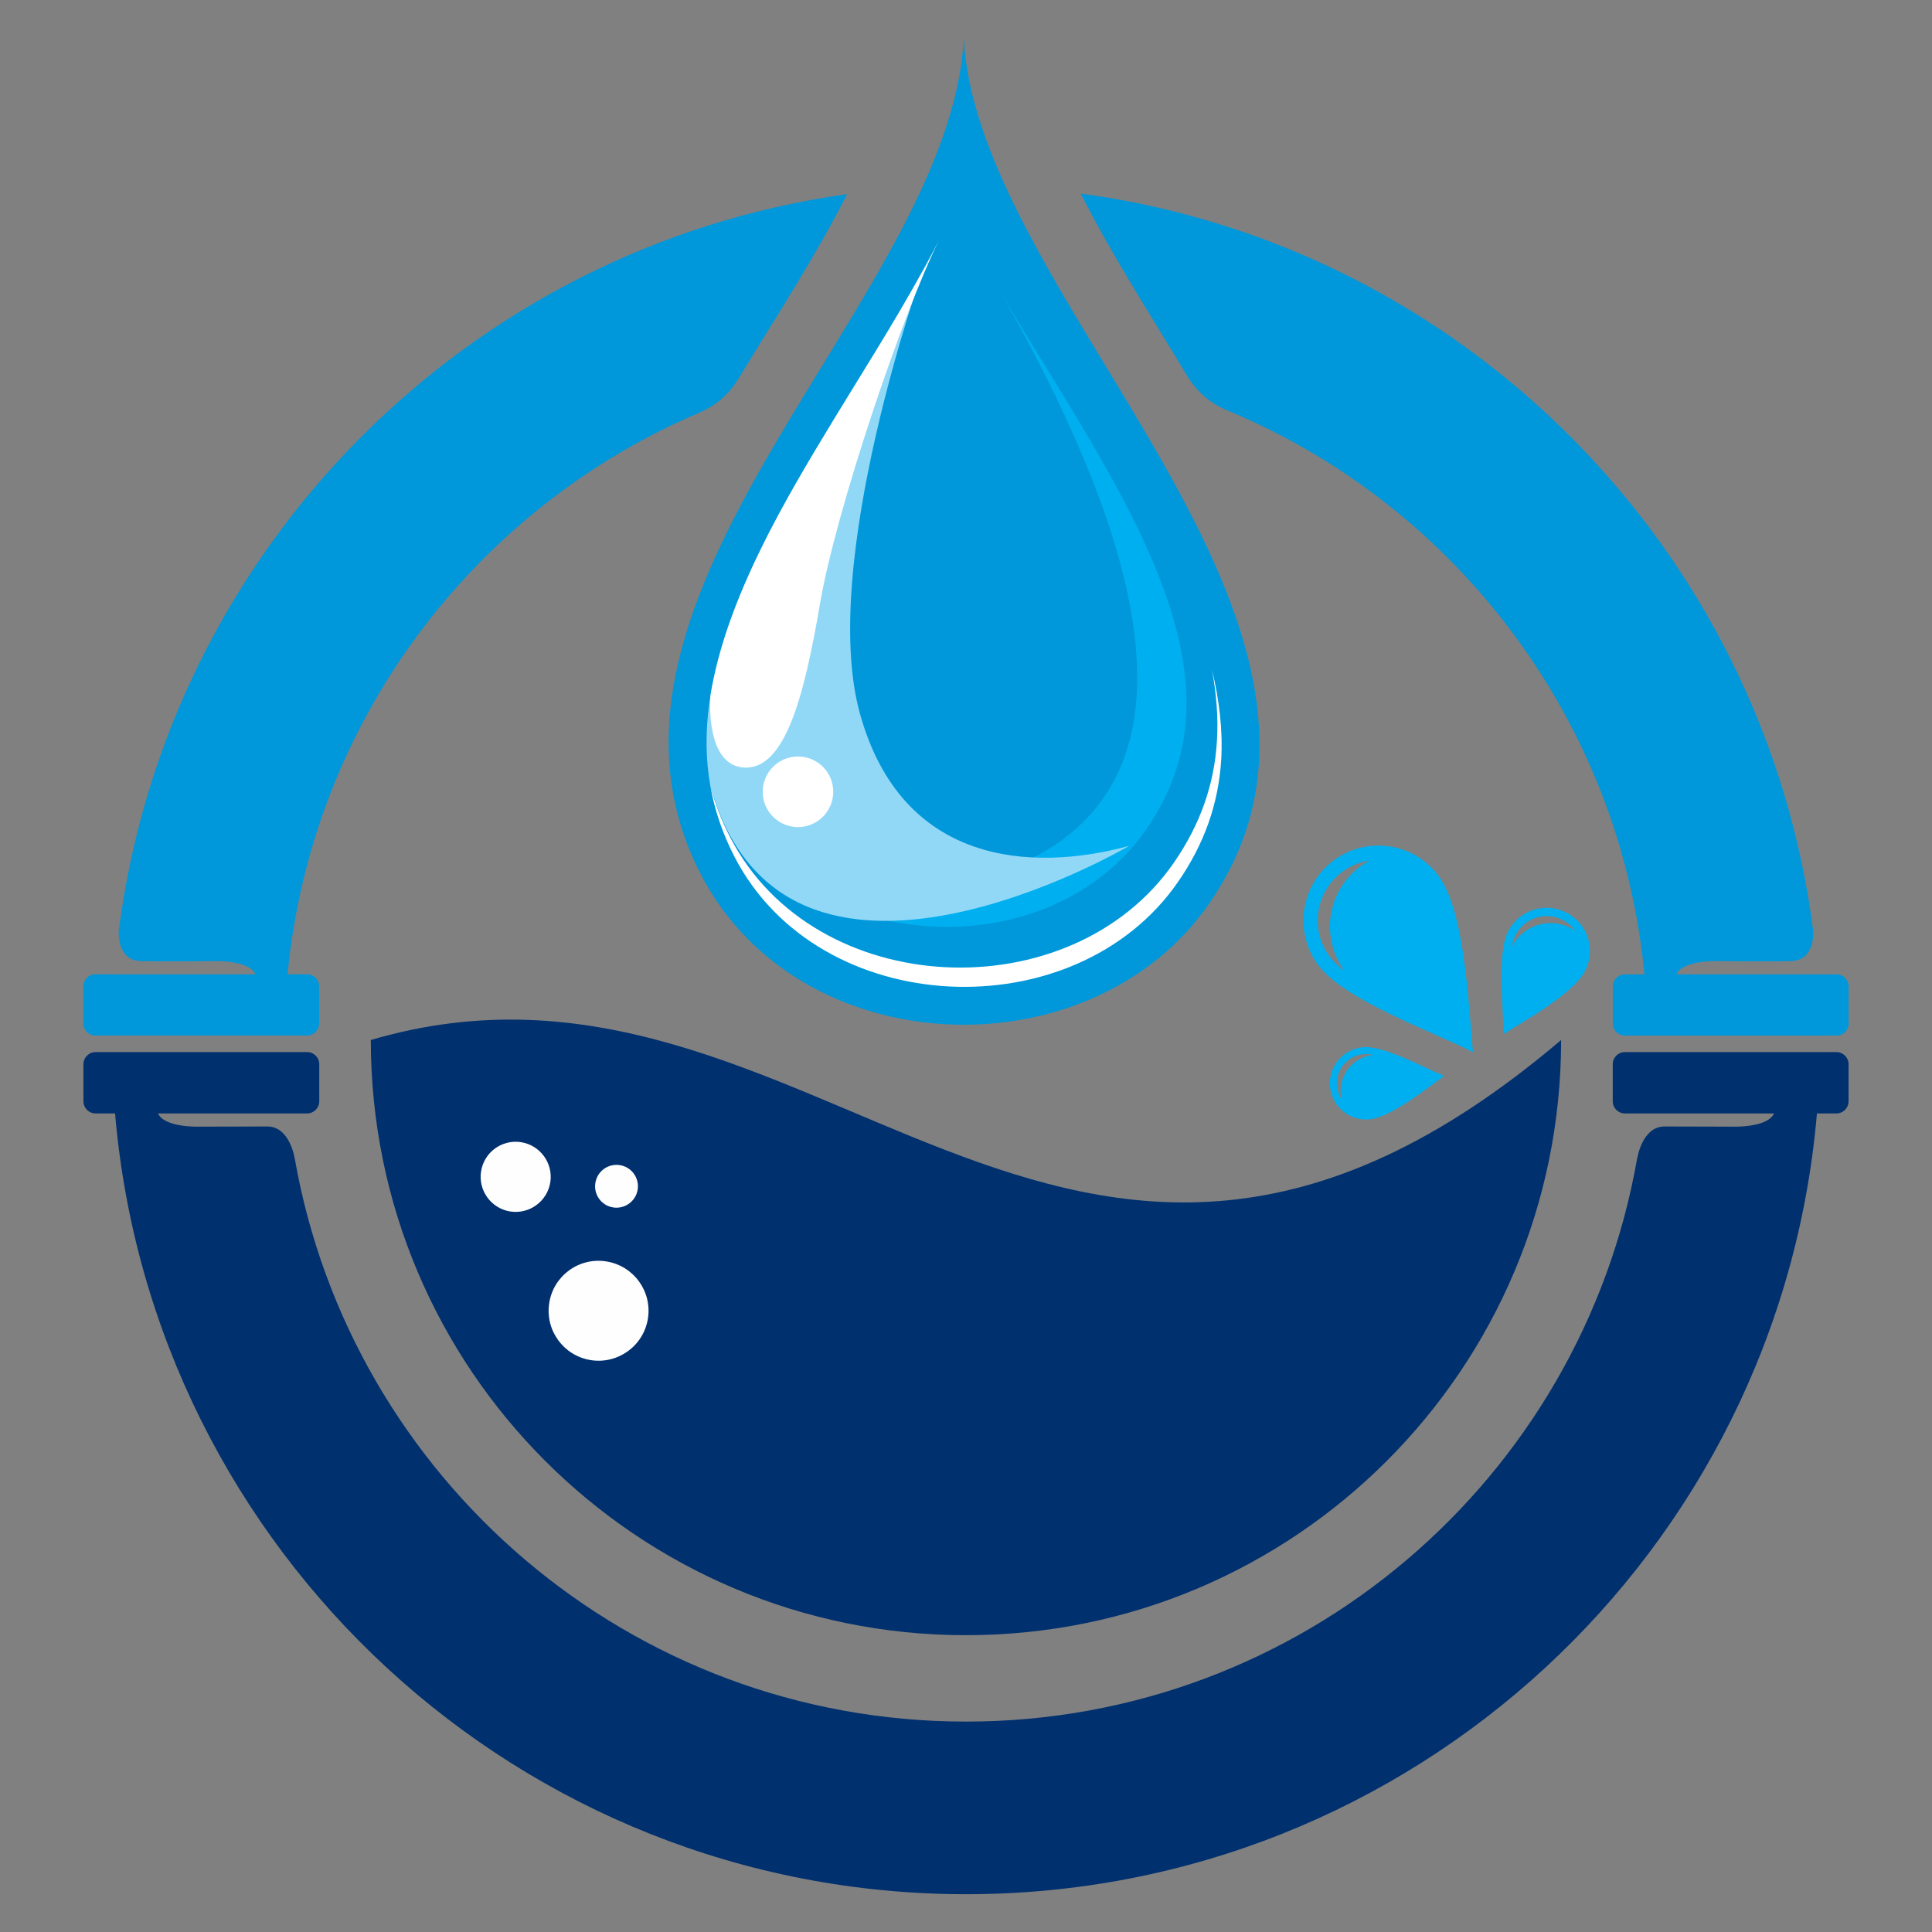 <?xml version="1.0" encoding="utf-8"?>
<!-- Generator: Adobe Illustrator 16.0.0, SVG Export Plug-In . SVG Version: 6.00 Build 0)  -->
<!DOCTYPE svg PUBLIC "-//W3C//DTD SVG 1.1//EN" "http://www.w3.org/Graphics/SVG/1.1/DTD/svg11.dtd">
<svg version="1.1" id="Calque_1" xmlns="http://www.w3.org/2000/svg" xmlns:xlink="http://www.w3.org/1999/xlink" x="0px" y="0px"
	 width="32px" height="32px" viewBox="98.875 33 32 32" enable-background="new 98.875 33 32 32" xml:space="preserve">
<rect x="98.875" y="33" width="32" height="32" fill="#808080" stroke="none"/>
<g>
	<path fill-rule="evenodd" clip-rule="evenodd" fill="#0098DA" d="M116.775,36.206c6.321,0.848,11.319,5.872,12.131,12.205
		c0.006,0.09,0.009,0.498-0.369,0.508c-0.423,0.011-1.229,0-1.229,0s-0.563-0.017-0.665,0.219h2.339h0.312c0.11,0,0.2,0.09,0.2,0.2
		v0.615c0,0.11-0.09,0.2-0.2,0.2h-3.506c-0.11,0-0.2-0.09-0.2-0.2v-0.615c0-0.11,0.09-0.2,0.2-0.2h0.324
		c-0.405-4.226-3.138-7.771-6.903-9.338c-0.294-0.122-0.512-0.311-0.676-0.583C117.934,38.221,117.3,37.242,116.775,36.206
		 M100.77,49.138h2.337c-0.103-0.235-0.667-0.219-0.667-0.219s-0.805,0.011-1.229,0c-0.359-0.01-0.373-0.378-0.37-0.492
		c0.802-6.318,5.771-11.335,12.065-12.211c-0.534,1.051-1.184,2.042-1.797,3.051c-0.161,0.266-0.374,0.45-0.66,0.572
		c-3.717,1.585-6.41,5.107-6.811,9.298h0.323c0.11,0,0.2,0.09,0.2,0.2v0.615c0,0.11-0.09,0.2-0.2,0.2h-3.506
		c-0.11,0-0.2-0.09-0.2-0.2v-0.615c0-0.11,0.09-0.2,0.2-0.2H100.77z"/>
	<path fill-rule="evenodd" clip-rule="evenodd" fill="#00306E" d="M128.969,51.442c-0.617,7.244-6.689,12.932-14.094,12.932
		c-7.403,0-13.477-5.688-14.094-12.932h-0.324c-0.11,0-0.2-0.09-0.2-0.201v-0.614c0-0.111,0.09-0.201,0.2-0.201h3.506
		c0.11,0,0.2,0.09,0.2,0.201v0.614c0,0.11-0.09,0.201-0.2,0.201h-0.31h-2.161c0.104,0.235,0.667,0.219,0.667,0.219
		s0.77-0.003,1.144-0.003c0.374,0,0.452,0.526,0.452,0.526l0.001-0.001c0.928,5.302,5.552,9.332,11.119,9.332
		s10.191-4.03,11.117-9.332l0.002,0.001c0,0,0.078-0.526,0.452-0.526s1.145,0.003,1.145,0.003s0.563,0.017,0.667-0.219h-2.16h-0.311
		c-0.11,0-0.2-0.09-0.2-0.201v-0.614c0-0.111,0.09-0.201,0.2-0.201h3.506c0.11,0,0.2,0.09,0.2,0.201v0.614
		c0,0.11-0.09,0.201-0.2,0.201H128.969z"/>
	<path fill-rule="evenodd" clip-rule="evenodd" fill="#00306E" d="M124.732,50.226c0,5.445-4.413,9.858-9.857,9.858
		s-9.858-4.413-9.858-9.858C112.354,48.065,116.474,57.242,124.732,50.226"/>
	<path fill-rule="evenodd" clip-rule="evenodd" fill="#0098DA" d="M114.838,33.626c0.213,4.354,7.265,9.703,4.068,14.335
		c-1.956,2.834-6.794,2.674-8.424-0.48C108.068,42.806,114.629,37.929,114.838,33.626"/>
	<path fill-rule="evenodd" clip-rule="evenodd" fill="#FFFFFF" d="M110.639,46.012c0.072,0.409,0.206,0.8,0.402,1.18
		c1.399,2.708,5.646,2.881,7.348,0.412c0.423-0.612,0.668-1.277,0.713-2.021c0.029-0.5-0.035-1-0.153-1.489
		c0.072,0.387,0.106,0.779,0.083,1.169c-0.043,0.745-0.289,1.41-0.711,2.022c-1.703,2.468-5.95,2.296-7.35-0.413
		C110.826,46.594,110.716,46.307,110.639,46.012"/>
	<path fill-rule="evenodd" clip-rule="evenodd" fill="#00AFEF" d="M111.078,46.488c1.37,2.383,5.219,2.499,6.779,0.254
		c0.394-0.566,0.622-1.181,0.663-1.87c0.051-0.862-0.199-1.729-0.528-2.518c-0.393-0.942-0.925-1.844-1.452-2.716
		c-0.353-0.582-0.764-1.229-1.153-1.909c1.701,2.993,3.93,7.76,0.606,9.474C114.194,48.132,112.201,47.913,111.078,46.488"/>
	<path fill-rule="evenodd" clip-rule="evenodd" fill="#91D8F7" d="M114.16,37.481c-0.47,0.856-0.993,1.674-1.439,2.409
		c-0.946,1.557-2.168,3.585-2.143,5.461c0.003,0.226,0.023,0.444,0.061,0.661c1.215,4.372,6.939,0.998,6.939,0.998
		c-1.634,0.444-3.766,0.305-4.459-2.187C112.427,42.331,114.16,37.481,114.16,37.481"/>
	<path fill-rule="evenodd" clip-rule="evenodd" fill="#FFFFFF" d="M114.432,36.97c-0.531,1.042-1.176,2.04-1.711,2.921
		c-0.81,1.332-1.82,3.009-2.08,4.641c-0.003,0.044-0.084,1.154,0.566,1.182c0.665,0.027,0.983-1.15,1.247-2.7
		C112.716,41.463,113.834,38.167,114.432,36.97"/>
	<path fill-rule="evenodd" clip-rule="evenodd" fill="#FFFFFF" d="M112.092,46.699c0.323,0,0.584-0.262,0.584-0.585
		c0-0.323-0.261-0.584-0.584-0.584s-0.584,0.261-0.584,0.584C111.507,46.437,111.769,46.699,112.092,46.699"/>
	<path fill-rule="evenodd" clip-rule="evenodd" fill="#FEFEFE" d="M108.917,53.893c0.452,0.071,0.76,0.494,0.69,0.945
		c-0.071,0.452-0.494,0.76-0.946,0.69c-0.451-0.071-0.76-0.494-0.689-0.945C108.041,54.131,108.465,53.821,108.917,53.893"/>
	<path fill-rule="evenodd" clip-rule="evenodd" fill="#FEFEFE" d="M107.505,51.918c0.317,0.05,0.534,0.347,0.485,0.664
		c-0.05,0.316-0.347,0.533-0.664,0.484c-0.317-0.05-0.533-0.349-0.483-0.664C106.892,52.085,107.188,51.869,107.505,51.918"/>
	<path fill-rule="evenodd" clip-rule="evenodd" fill="#FEFEFE" d="M109.141,52.298c0.194,0.03,0.326,0.212,0.296,0.405
		c-0.03,0.192-0.211,0.326-0.406,0.296c-0.193-0.03-0.326-0.211-0.295-0.405C108.766,52.4,108.947,52.268,109.141,52.298"/>
	<path fill-rule="evenodd" clip-rule="evenodd" fill="#00AFEF" d="M121.141,49.079c-0.102-0.079-0.189-0.162-0.25-0.245
		c-0.325-0.449-0.223-1.077,0.227-1.401c0.135-0.098,0.286-0.157,0.441-0.181c-0.049,0.026-0.096,0.056-0.142,0.089
		c-0.555,0.401-0.681,1.177-0.279,1.732L121.141,49.079z M122.711,47.519c-0.401-0.555-1.177-0.68-1.733-0.278
		c-0.556,0.401-0.68,1.177-0.278,1.733c0.434,0.602,1.985,1.143,2.572,1.454C123.203,49.72,123.146,48.121,122.711,47.519z"/>
	<path fill-rule="evenodd" clip-rule="evenodd" fill="#00AFEF" d="M121.627,50.473c-0.063-0.011-0.121-0.018-0.169-0.012
		c-0.268,0.024-0.465,0.261-0.439,0.527c0.008,0.08,0.034,0.154,0.074,0.218c-0.006-0.026-0.01-0.052-0.012-0.08
		c-0.03-0.329,0.213-0.622,0.542-0.652L121.627,50.473z M121.557,51.54c-0.33,0.032-0.622-0.211-0.653-0.542
		c-0.029-0.331,0.214-0.622,0.544-0.653c0.356-0.033,1.047,0.359,1.348,0.474C122.516,51.021,121.914,51.508,121.557,51.54z"/>
	<path fill-rule="evenodd" clip-rule="evenodd" fill="#00AFEF" d="M123.916,48.679c0.014-0.073,0.034-0.14,0.062-0.192
		c0.147-0.285,0.496-0.396,0.78-0.25c0.085,0.044,0.155,0.107,0.208,0.181c-0.026-0.018-0.054-0.035-0.082-0.049
		c-0.352-0.182-0.784-0.044-0.967,0.309L123.916,48.679z M125.129,49.081c0.182-0.352,0.044-0.784-0.309-0.966
		c-0.352-0.181-0.783-0.043-0.965,0.309c-0.197,0.381-0.072,1.321-0.079,1.704C124.125,49.909,124.932,49.462,125.129,49.081z"/>
</g>
</svg>
